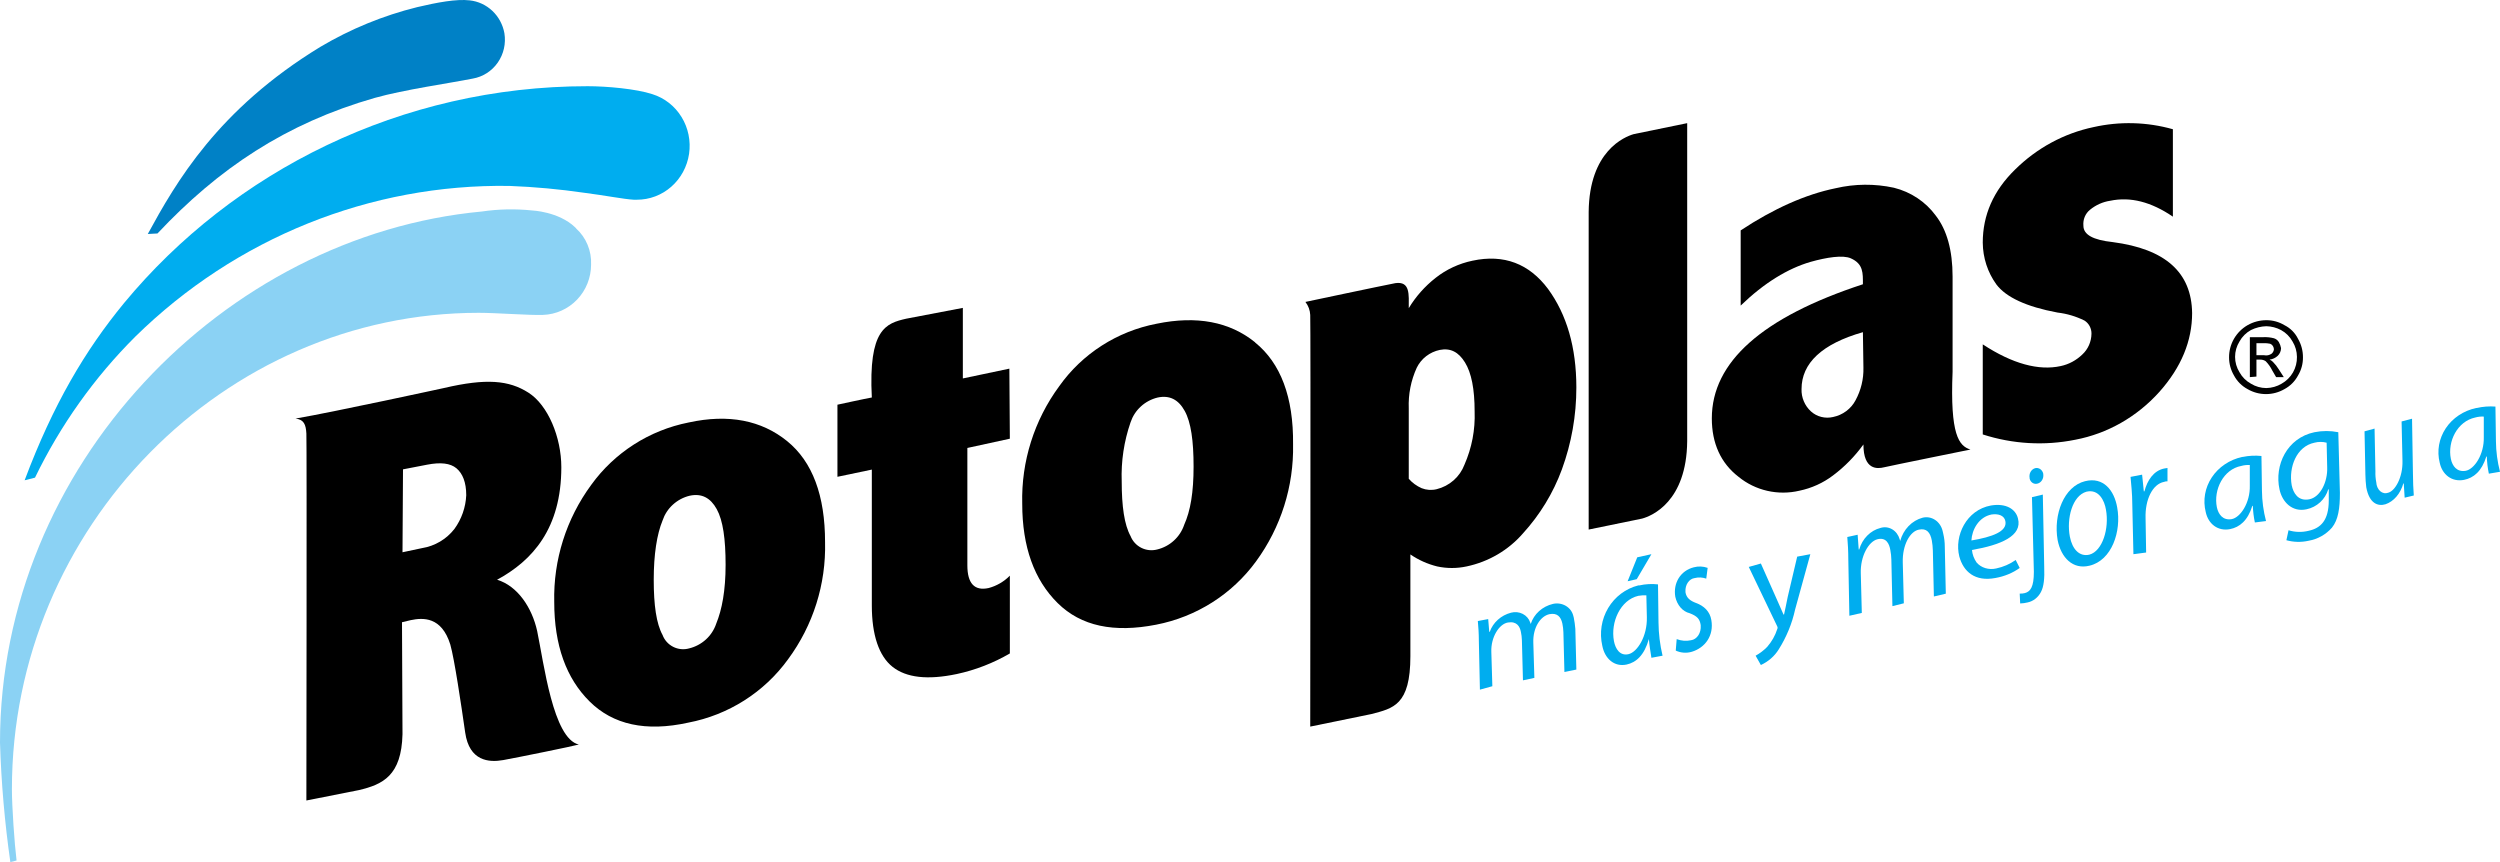 <svg width="203" height="70" viewBox="0 0 203 70" fill="none" xmlns="http://www.w3.org/2000/svg">
<path d="M120.169 56L120.083 52.06C120.083 51.423 120.042 50.906 120 50.428L120.841 50.269L120.927 51.304H120.969C121.098 50.931 121.326 50.594 121.626 50.323C121.927 50.052 122.294 49.856 122.695 49.751C123.013 49.664 123.356 49.699 123.647 49.848C123.938 49.997 124.155 50.248 124.253 50.547C124.253 50.587 124.295 50.627 124.295 50.667C124.422 50.27 124.654 49.91 124.972 49.624C125.29 49.338 125.679 49.135 126.107 49.035C126.457 48.956 126.828 49.012 127.137 49.191C127.445 49.37 127.665 49.658 127.748 49.99C127.748 50.03 127.79 50.109 127.79 50.149C127.851 50.452 127.892 50.758 127.917 51.065L128 54.368L127.031 54.567L126.948 51.343C126.941 51.103 126.912 50.863 126.863 50.627C126.738 50.07 126.442 49.751 125.811 49.871C125.094 50.03 124.463 50.945 124.505 52.179L124.591 55.045L123.664 55.244L123.578 51.98C123.571 51.753 123.544 51.526 123.495 51.304C123.412 50.866 123.157 50.428 122.443 50.547C121.727 50.667 121.052 51.741 121.096 52.935L121.179 55.721L120.169 56Z" fill="#00ADEF"/>
<path d="M134.095 53.412C134.014 52.905 133.93 52.397 133.889 51.89C133.519 53.2 132.86 53.792 132.079 53.961C131.093 54.173 130.312 53.496 130.107 52.44C129.865 51.392 130.037 50.289 130.584 49.37C131.131 48.452 132.008 47.793 133.025 47.536H133.109C133.608 47.424 134.121 47.395 134.63 47.452L134.67 50.538C134.678 51.449 134.79 52.357 135 53.243L134.095 53.412ZM133.684 48.339C133.464 48.331 133.242 48.345 133.025 48.382C131.587 48.72 130.763 50.495 131.052 52.059C131.174 52.693 131.544 53.285 132.244 53.116C132.944 52.947 133.765 51.679 133.725 50.115L133.684 48.339ZM134.095 45L132.903 47.029L132.163 47.198L132.944 45.254L134.095 45Z" fill="#00ADEF"/>
<path d="M136.147 51.895C136.524 52.04 136.923 52.072 137.31 51.987C137.544 51.956 137.757 51.812 137.905 51.588C138.053 51.364 138.121 51.077 138.097 50.791V50.758C138.023 50.252 137.798 50.022 137.197 49.792C136.921 49.726 136.666 49.566 136.459 49.33C136.254 49.094 136.106 48.791 136.034 48.458C135.847 47.353 136.448 46.341 137.535 46.065C137.907 45.965 138.293 45.981 138.661 46.111L138.548 46.985C138.243 46.877 137.92 46.861 137.609 46.939C137.391 46.966 137.191 47.097 137.051 47.303C136.91 47.51 136.842 47.776 136.86 48.043V48.089C136.936 48.55 137.234 48.78 137.722 48.964C138.36 49.194 138.848 49.654 138.96 50.344C139.186 51.633 138.435 52.599 137.385 52.921C136.949 53.052 136.491 53.02 136.071 52.829L136.147 51.895Z" fill="#00ADEF"/>
<path d="M142.983 45.757L144.222 48.544C144.48 49.142 144.649 49.5 144.82 49.898H144.865C144.949 49.54 145.034 49.102 145.163 48.465L145.932 45.199L147 45L145.761 49.5C145.513 50.636 145.064 51.725 144.435 52.726C144.098 53.275 143.591 53.718 142.983 54L142.556 53.243C142.906 53.049 143.221 52.807 143.497 52.526C143.864 52.103 144.143 51.616 144.309 51.093C144.329 51.056 144.341 51.015 144.341 50.973C144.341 50.932 144.329 50.891 144.309 50.854L142 46.035L142.983 45.757Z" fill="#00ADEF"/>
<path d="M150.169 50L150.083 45.445C150.083 44.709 150.042 44.111 150 43.605L150.841 43.421L150.927 44.617H150.969C151.091 44.186 151.316 43.798 151.619 43.492C151.922 43.185 152.292 42.97 152.695 42.869C153.013 42.768 153.356 42.808 153.647 42.98C153.938 43.152 154.155 43.443 154.253 43.789C154.253 43.835 154.295 43.881 154.295 43.927C154.422 43.467 154.654 43.052 154.972 42.721C155.29 42.391 155.679 42.156 156.107 42.04C156.457 41.949 156.828 42.014 157.137 42.221C157.445 42.428 157.665 42.76 157.748 43.145C157.748 43.191 157.79 43.282 157.79 43.328C157.873 43.674 157.917 44.03 157.917 44.387L158 48.206L157.031 48.435L156.948 44.709C156.941 44.431 156.912 44.154 156.863 43.881C156.738 43.237 156.442 42.869 155.811 43.007C155.094 43.145 154.463 44.249 154.505 45.675L154.591 48.988L153.664 49.218L153.578 45.445C153.573 45.182 153.544 44.92 153.495 44.663C153.412 44.157 153.157 43.605 152.443 43.789C151.727 43.973 151.052 45.169 151.096 46.549L151.179 49.77L150.169 50Z" fill="#00ADEF"/>
<path d="M164 46.119C163.433 46.525 162.76 46.803 162.039 46.931C160.357 47.255 159.424 46.403 159.096 45.185C158.675 43.522 159.657 41.411 161.665 41.046C162.88 40.843 163.674 41.33 163.859 42.101C164.233 43.522 162.459 44.252 160.124 44.658C160.156 45.017 160.284 45.364 160.498 45.673C160.675 45.883 160.921 46.043 161.203 46.13C161.488 46.217 161.795 46.227 162.085 46.16C162.668 46.038 163.211 45.802 163.674 45.47L164 46.119ZM162.834 42.304C162.739 41.858 162.272 41.696 161.711 41.777C160.685 41.98 160.124 42.994 160.078 43.887C161.759 43.603 163.021 43.156 162.834 42.304Z" fill="#00ADEF"/>
<path d="M165.877 40.16L165.99 46.011C166.03 46.98 165.952 47.653 165.723 48.074C165.61 48.291 165.454 48.478 165.27 48.623C165.085 48.769 164.874 48.868 164.651 48.916C164.449 48.967 164.245 48.995 164.038 49L164 48.2C164.142 48.207 164.282 48.193 164.42 48.158C164.88 48.032 165.15 47.653 165.15 46.432L164.996 40.37L165.877 40.16ZM165.416 39.276C165.285 39.307 165.147 39.281 165.032 39.202C164.918 39.124 164.836 38.999 164.805 38.855V38.813C164.772 38.64 164.8 38.459 164.885 38.31C164.972 38.161 165.107 38.054 165.263 38.013C165.405 37.98 165.554 38.011 165.674 38.097C165.797 38.184 165.883 38.32 165.914 38.476V38.518C165.937 38.691 165.897 38.866 165.803 39.007C165.712 39.148 165.572 39.245 165.416 39.276Z" fill="#00ADEF"/>
<path d="M171.916 41.203C172.273 43.144 171.481 45.51 169.658 45.936C168.308 46.267 167.358 45.273 167.079 43.854C166.722 41.771 167.595 39.5 169.301 39.074C170.807 38.695 171.679 39.831 171.916 41.203ZM168.071 43.569C168.269 44.611 168.863 45.226 169.658 45.037C170.726 44.753 171.281 42.907 171.005 41.393C170.885 40.635 170.411 39.689 169.418 39.926C168.269 40.257 167.793 42.103 168.071 43.569Z" fill="#00ADEF"/>
<path d="M173.234 45L173.142 40.936C173.142 40.123 173.049 39.264 173 38.723L173.939 38.542C173.985 38.994 174.032 39.4 174.078 39.897H174.127C174.361 38.994 174.876 38.226 175.72 38.045C175.812 38.045 175.907 38 176 38V39.084C175.905 39.077 175.809 39.092 175.72 39.129C174.783 39.31 174.173 40.574 174.22 42.065L174.266 44.865L173.234 45Z" fill="#00ADEF"/>
<path d="M183.095 42.425C183.001 41.98 182.946 41.528 182.93 41.075H182.889C182.519 42.271 181.859 42.811 181.078 42.965C180.091 43.158 179.31 42.541 179.105 41.577C178.985 41.1 178.968 40.607 179.052 40.124C179.136 39.642 179.322 39.18 179.597 38.764C179.872 38.349 180.23 37.988 180.655 37.703C181.078 37.418 181.558 37.214 182.067 37.103H182.108C182.607 37 183.121 36.974 183.63 37.026L183.67 39.841C183.677 40.673 183.79 41.501 184 42.309L183.095 42.425ZM182.684 37.758C182.447 37.746 182.211 37.772 181.984 37.836C180.543 38.105 179.721 39.764 180.01 41.191C180.132 41.769 180.502 42.271 181.202 42.155C181.902 42.039 182.724 40.844 182.684 39.417V37.758Z" fill="#00ADEF"/>
<path d="M185.828 43.057C186.357 43.22 186.924 43.235 187.462 43.099C188.451 42.886 189.096 42.248 189.096 40.63V39.736H189.053C188.933 40.138 188.706 40.501 188.396 40.785C188.086 41.07 187.704 41.267 187.289 41.354C186.127 41.609 185.31 40.758 185.096 39.736C184.666 37.778 185.698 35.564 187.934 35.096C188.573 34.968 189.233 34.968 189.87 35.096L190 40.034C190 41.269 189.87 42.205 189.355 42.844C188.866 43.404 188.199 43.78 187.462 43.908C186.864 44.044 186.245 44.029 185.655 43.866L185.828 43.057ZM188.923 35.947C188.601 35.862 188.259 35.862 187.934 35.947C186.472 36.245 185.828 37.948 186.085 39.396C186.215 40.034 186.602 40.715 187.504 40.545C188.408 40.375 189.011 39.14 188.968 37.948L188.923 35.947Z" fill="#00ADEF"/>
<path d="M195.858 34L195.93 38.409C195.93 39.121 195.965 39.7 196 40.234L195.258 40.412L195.186 39.255H195.151C195.035 39.664 194.844 40.031 194.591 40.326C194.338 40.621 194.032 40.834 193.699 40.947C193.096 41.125 192.389 40.902 192.14 39.566C192.099 39.227 192.076 38.885 192.07 38.542L192 35.024L192.814 34.801L192.884 38.275C192.872 38.575 192.897 38.875 192.954 39.166C192.96 39.307 192.993 39.445 193.047 39.569C193.102 39.693 193.178 39.799 193.269 39.881C193.361 39.962 193.468 40.016 193.579 40.039C193.69 40.062 193.804 40.052 193.911 40.012C194.478 39.878 195.116 38.765 195.081 37.429L195.009 34.223L195.858 34Z" fill="#00ADEF"/>
<path d="M202.095 38.462C201.999 38.004 201.944 37.539 201.93 37.071H201.889C201.519 38.269 200.859 38.81 200.078 38.965C199.091 39.158 198.31 38.54 198.105 37.574C197.985 37.099 197.968 36.607 198.052 36.126C198.138 35.645 198.324 35.185 198.599 34.772C198.874 34.359 199.235 34.001 199.658 33.719C200.08 33.438 200.561 33.237 201.067 33.13H201.108C201.605 33.015 202.118 32.976 202.63 33.014L202.67 35.835C202.677 36.668 202.79 37.498 203 38.308L202.095 38.462ZM201.684 33.826C201.447 33.814 201.211 33.84 200.984 33.903C199.545 34.212 198.721 35.835 199.01 37.264C199.132 37.844 199.502 38.346 200.202 38.231C200.902 38.115 201.724 36.917 201.684 35.487V33.826Z" fill="#00ADEF"/>
<path d="M184.021 26C184.54 25.995 185.046 26.134 185.49 26.4C185.972 26.638 186.362 27.028 186.6 27.511C186.866 27.97 187.005 28.492 187 29.022C187.005 29.539 186.866 30.046 186.6 30.489C186.349 30.962 185.962 31.35 185.49 31.6C185.035 31.862 184.521 32 184 32C183.476 32 182.962 31.862 182.51 31.6C182.038 31.35 181.651 30.962 181.4 30.489C181.139 30.044 181 29.538 181 29.022C180.997 28.491 181.134 27.968 181.4 27.507C181.666 27.047 182.048 26.665 182.51 26.4C182.972 26.139 183.491 26.001 184.021 26ZM184.021 26.489C183.589 26.502 183.166 26.608 182.776 26.8C182.384 27.016 182.059 27.34 181.844 27.733C181.612 28.107 181.488 28.538 181.488 28.978C181.488 29.418 181.612 29.849 181.844 30.222C182.059 30.616 182.384 30.94 182.776 31.155C183.151 31.386 183.582 31.509 184.021 31.511C184.459 31.503 184.891 31.381 185.268 31.155C185.652 30.939 185.972 30.623 186.192 30.239C186.409 29.855 186.52 29.419 186.512 28.978C186.509 28.538 186.385 28.108 186.156 27.733C185.939 27.34 185.616 27.016 185.221 26.8C184.852 26.604 184.441 26.497 184.021 26.489ZM182.688 30.622V27.378H183.799C184.083 27.366 184.369 27.395 184.643 27.467C184.811 27.518 184.953 27.629 185.043 27.778C185.131 27.93 185.19 28.095 185.221 28.267C185.219 28.501 185.123 28.725 184.955 28.889C184.772 29.062 184.54 29.171 184.289 29.2C184.387 29.243 184.478 29.303 184.555 29.378C184.741 29.565 184.906 29.774 185.043 30L185.443 30.622H184.821L184.511 30.089C184.374 29.81 184.194 29.555 183.977 29.333C183.848 29.243 183.69 29.196 183.533 29.2H183.223V30.578L182.688 30.622ZM183.223 28.844H183.845C183.951 28.867 184.062 28.868 184.17 28.845C184.276 28.822 184.377 28.776 184.467 28.711C184.568 28.619 184.632 28.492 184.643 28.355C184.635 28.261 184.604 28.17 184.555 28.089C184.503 28.007 184.423 27.945 184.333 27.911C184.157 27.874 183.979 27.859 183.799 27.866H183.223V28.844Z" fill="black"/>
<path d="M158.55 30.178V22.463C158.55 20.317 158.083 18.667 157.187 17.512C156.366 16.388 155.159 15.584 153.781 15.243C152.222 14.906 150.605 14.92 149.053 15.284C146.624 15.779 144.027 16.934 141.343 18.708V24.814C143.26 22.958 145.177 21.803 147.008 21.267C148.329 20.895 149.65 20.689 150.288 20.977C151.31 21.431 151.268 22.174 151.268 23.082C143.089 25.763 139 29.394 139 33.974C139 35.995 139.725 37.605 141.172 38.718C141.847 39.27 142.646 39.66 143.505 39.856C144.363 40.052 145.256 40.048 146.115 39.845C147.109 39.638 148.039 39.215 148.841 38.607C149.791 37.894 150.622 37.045 151.31 36.09C151.31 38.194 152.46 38.071 152.972 37.947C153.482 37.823 160 36.503 160 36.503C159.062 36.214 158.338 35.306 158.55 30.19V30.178ZM151.31 29.86C151.332 30.779 151.112 31.688 150.671 32.501C150.491 32.846 150.231 33.147 149.914 33.383C149.598 33.619 149.232 33.782 148.841 33.862C148.527 33.936 148.198 33.932 147.886 33.853C147.574 33.774 147.287 33.621 147.052 33.408C146.797 33.176 146.599 32.893 146.468 32.58C146.335 32.267 146.273 31.931 146.285 31.593C146.285 29.489 147.945 27.921 151.268 26.972L151.31 29.86Z" fill="black"/>
<path d="M82 35.622L78.55 36.374V45.909C78.55 47.373 79.127 48 80.276 47.749C80.927 47.576 81.523 47.229 82 46.745V53.06C80.658 53.842 79.203 54.407 77.689 54.732C75.308 55.234 73.584 55.025 72.475 54.147C71.367 53.269 70.792 51.554 70.792 49.171V38.131L68 38.716V32.862C68 32.862 70.301 32.36 70.792 32.276C70.506 26.714 71.941 26.254 73.584 25.878L78.183 25V30.729L81.96 29.934L82 35.622Z" fill="black"/>
<path d="M132.657 10.892C131.925 11.104 129.042 12.25 129 17.217V43L133.343 42.108C134.118 41.896 136.955 40.75 137 35.825V10L132.657 10.892Z" fill="black"/>
<path d="M125.697 23.456C124.174 21.423 122.131 20.618 119.566 21.169C118.467 21.398 117.437 21.877 116.566 22.567C115.694 23.252 114.957 24.084 114.391 25.024C114.391 23.922 114.523 22.821 113.306 22.991C112 23.245 106 24.516 106 24.516C106.237 24.822 106.374 25.191 106.391 25.575C106.434 26.253 106.391 59 106.391 59L111.348 57.983C113.131 57.517 114.523 57.263 114.523 53.281V45.02C115.179 45.471 115.917 45.801 116.697 45.994C117.482 46.164 118.301 46.164 119.088 45.994C120.869 45.618 122.472 44.68 123.652 43.325C125.043 41.803 126.121 40.034 126.826 38.115C127.606 35.979 128.003 33.73 128 31.463C128 28.201 127.217 25.532 125.697 23.456ZM118.914 37.733C118.73 38.219 118.429 38.655 118.035 39.002C117.641 39.349 117.167 39.597 116.651 39.724C116.247 39.823 115.821 39.794 115.434 39.64C115.033 39.463 114.677 39.203 114.391 38.877V33.158C114.346 32.022 114.568 30.892 115.043 29.854C115.222 29.49 115.482 29.171 115.806 28.921C116.131 28.671 116.51 28.497 116.914 28.413C117.783 28.244 118.434 28.583 118.957 29.43C119.48 30.277 119.74 31.59 119.74 33.412C119.795 34.894 119.513 36.37 118.914 37.733Z" fill="black"/>
<path d="M175.329 31.834C173.51 33.854 171.123 35.211 168.514 35.706C166.015 36.211 163.435 36.063 161 35.276V27.962C163.423 29.554 165.559 30.113 167.324 29.726C167.985 29.588 168.595 29.26 169.089 28.78C169.318 28.569 169.501 28.311 169.628 28.022C169.754 27.733 169.823 27.42 169.828 27.102C169.833 26.885 169.78 26.672 169.68 26.483C169.578 26.294 169.432 26.136 169.253 26.026C168.566 25.687 167.832 25.469 167.078 25.381C164.532 24.907 162.889 24.133 162.109 23.1C161.398 22.122 161.01 20.93 161 19.701C161 17.464 161.863 15.485 163.628 13.764C165.4 12.015 167.605 10.823 169.992 10.322C172.124 9.841 174.335 9.9 176.438 10.494V17.593C174.673 16.389 172.99 15.958 171.347 16.302C170.748 16.391 170.183 16.644 169.706 17.034C169.52 17.185 169.375 17.382 169.279 17.608C169.186 17.833 169.151 18.08 169.172 18.325C169.172 19.056 169.952 19.486 171.552 19.658C175.823 20.218 177.957 22.111 178 25.424C178 27.661 177.137 29.812 175.329 31.834Z" fill="black"/>
<path d="M63.908 35.813C61.837 34.138 59.172 33.593 55.915 34.306C52.724 34.938 49.897 36.75 48.006 39.373C45.98 42.13 44.923 45.471 45.004 48.881C45.004 52.399 45.977 55.079 47.881 56.964C49.784 58.849 52.447 59.435 55.873 58.681C59.147 58.059 62.053 56.215 63.994 53.529C66.027 50.775 67.081 47.433 66.995 44.022C66.995 40.253 65.981 37.489 63.908 35.813ZM58.158 50.64C57.993 51.132 57.706 51.575 57.32 51.926C56.934 52.278 56.465 52.527 55.957 52.65C55.527 52.771 55.063 52.726 54.665 52.524C54.264 52.322 53.955 51.978 53.8 51.561C53.294 50.64 53.083 49.132 53.083 47.08C53.083 45.027 53.336 43.394 53.8 42.263C53.965 41.771 54.252 41.328 54.638 40.977C55.023 40.625 55.492 40.376 56.001 40.253C56.974 40.043 57.691 40.42 58.199 41.342C58.708 42.263 58.919 43.771 58.919 45.865C58.919 47.959 58.622 49.509 58.158 50.64Z" fill="black"/>
<path d="M101.91 27.793C99.837 26.12 97.172 25.618 93.917 26.287C90.715 26.901 87.88 28.72 86.009 31.36C83.975 34.126 82.919 37.478 83.005 40.897C83.005 44.41 83.978 47.087 85.881 48.969C87.784 50.851 90.449 51.395 93.873 50.726C97.142 50.093 100.045 48.254 101.993 45.581C104.01 42.822 105.063 39.489 104.997 36.087C105.039 32.239 103.983 29.478 101.91 27.805V27.793ZM96.157 42.611C95.993 43.103 95.706 43.545 95.32 43.896C94.937 44.248 94.468 44.496 93.959 44.619C93.527 44.731 93.068 44.682 92.672 44.482C92.274 44.281 91.965 43.943 91.803 43.532C91.294 42.611 91.083 41.106 91.083 39.098C91.024 37.465 91.267 35.835 91.803 34.288C91.967 33.797 92.255 33.354 92.64 33.003C93.023 32.652 93.493 32.403 94.001 32.28C94.974 32.071 95.693 32.448 96.199 33.368C96.708 34.288 96.919 35.794 96.919 37.885C96.919 39.976 96.666 41.482 96.157 42.611Z" fill="black"/>
<path d="M43.618 51.24C43.201 49.346 42.033 47.579 40.363 47.074C43.243 45.517 45.58 42.908 45.58 37.943C45.58 35.502 44.496 32.893 42.908 31.883C41.323 30.873 39.485 30.705 36.062 31.505C36.062 31.505 27.173 33.44 24 33.987C24.669 34.071 24.836 34.45 24.878 35.208C24.919 35.965 24.878 65 24.878 65L29.134 64.158C31.098 63.695 32.598 62.98 32.683 59.614L32.642 50.525L33.35 50.356C34.353 50.146 35.854 50.062 36.564 52.334C36.899 53.512 37.442 57.173 37.774 59.487C38.108 61.802 39.694 61.928 40.865 61.718C42.033 61.507 46.581 60.582 47 60.455C44.913 59.992 44.161 53.849 43.618 51.24ZM36.899 42.95C36.249 43.785 35.309 44.341 34.269 44.507L32.683 44.844L32.724 38.111L34.685 37.732C35.772 37.522 36.564 37.606 37.066 38.027C37.565 38.448 37.859 39.163 37.859 40.215C37.813 41.202 37.478 42.154 36.899 42.95Z" fill="black"/>
<path d="M46.778 18.536L46.693 18.451C45.348 17.174 43.205 17.089 43.205 17.089C41.848 16.947 40.478 16.975 39.128 17.174C18.197 19.131 0 37.814 0 60.297C0.1 63.545 0.381 66.784 0.84 70L1.345 69.873C1.177 68.511 0.967 65.489 0.967 64.085C0.967 42.806 18.197 25.4 38.877 25.4C40.263 25.4 43.078 25.613 44.047 25.57H44.088C45.136 25.536 46.129 25.091 46.859 24.328C47.589 23.566 47.996 22.546 47.996 21.485C48.021 20.934 47.923 20.386 47.713 19.878C47.503 19.37 47.184 18.916 46.778 18.548" fill="#8BD2F4"/>
<path d="M52.971 7.646C51.668 7.215 49.271 7 47.717 7C32.591 7 18.934 13.891 10.068 24.615C6.917 28.448 4.311 32.841 2 39L2.842 38.785C4.907 34.521 7.664 30.648 10.993 27.328C19.156 19.316 30.07 14.921 41.371 15.097C43.412 15.175 45.445 15.362 47.465 15.657C49.147 15.872 50.66 16.174 51.458 16.217H51.709C52.737 16.221 53.73 15.847 54.508 15.162C55.287 14.478 55.799 13.529 55.953 12.49C56.104 11.45 55.887 10.388 55.34 9.499C54.794 8.61 53.952 7.952 52.971 7.646Z" fill="#00ADEF"/>
<path d="M30.435 7.948C32.839 7.271 36.484 6.763 38.39 6.381C39.208 6.239 39.937 5.772 40.418 5.082C40.899 4.391 41.094 3.534 40.957 2.698C40.832 2.002 40.49 1.366 39.983 0.886C39.475 0.405 38.83 0.105 38.142 0.03C37.064 -0.097 35.49 0.199 33.874 0.58C31.111 1.264 28.46 2.353 26.003 3.811C17.676 8.892 14.279 14.821 12 19L12.787 18.958C17.717 13.707 23.186 10.023 30.435 7.948Z" fill="#0081C6"/>
</svg>
